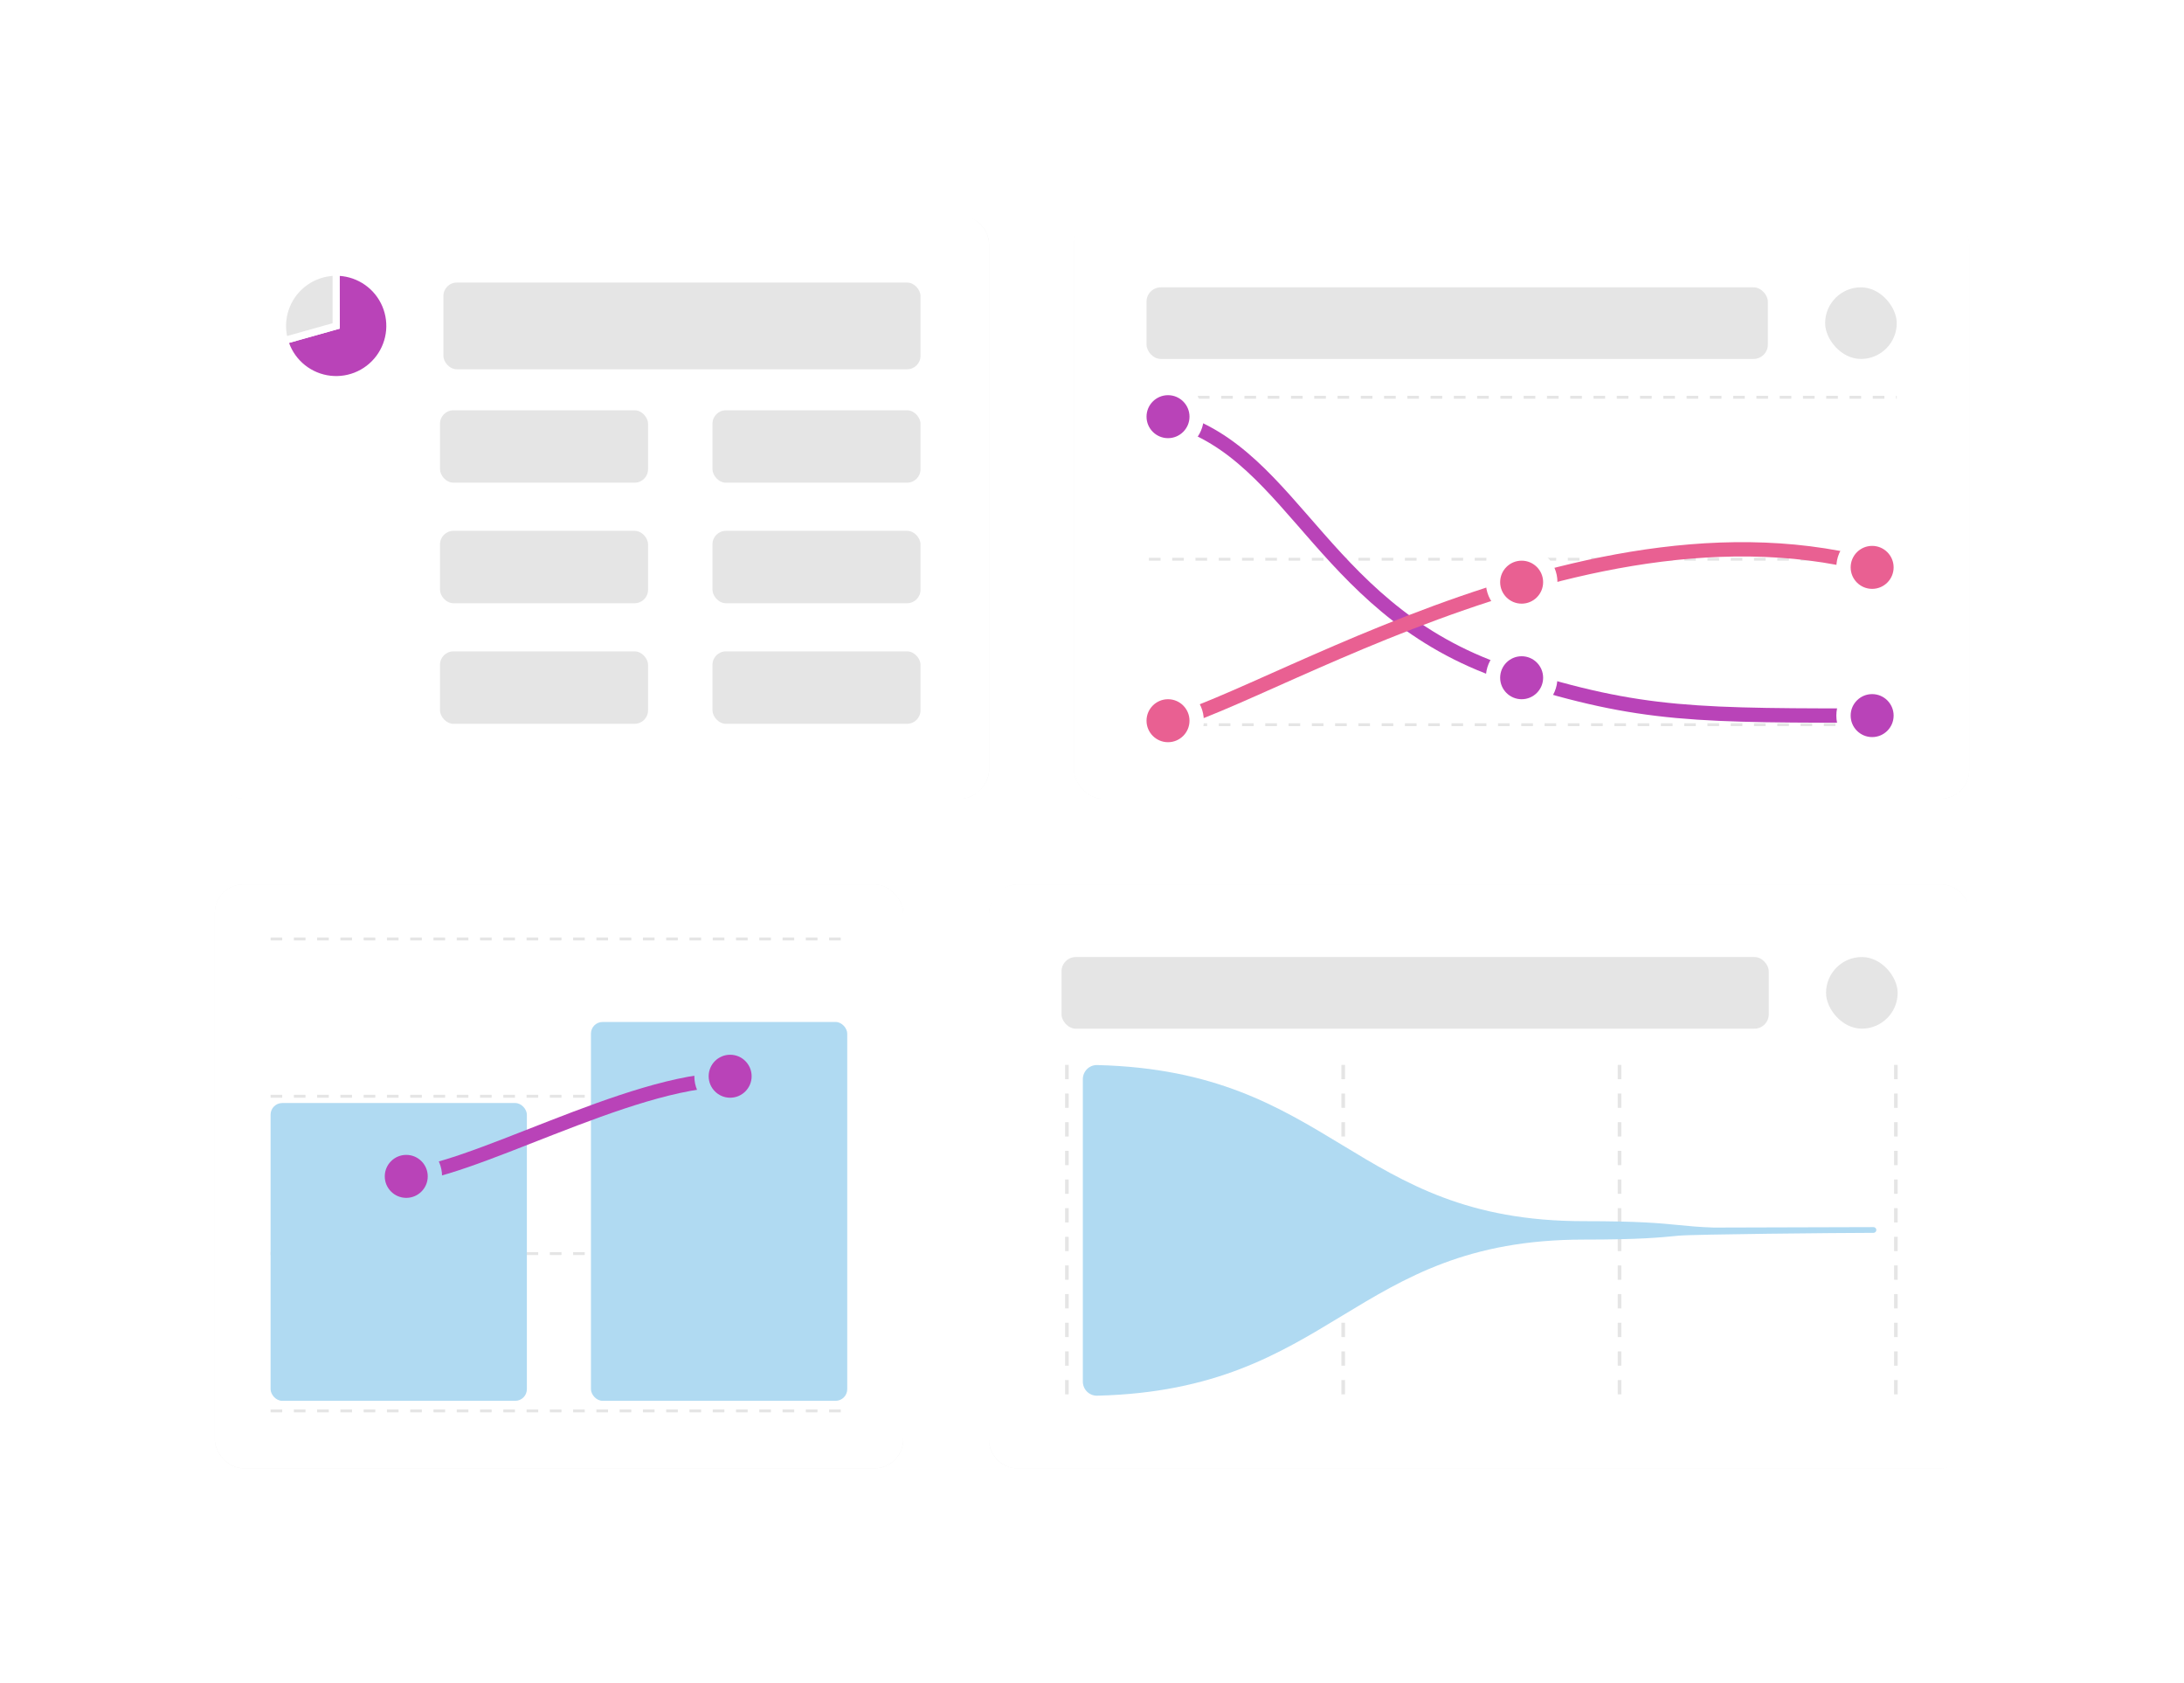 <svg width="610" height="470" viewBox="0 0 610 470" fill="none" xmlns="http://www.w3.org/2000/svg">
<g filter="url(#filter0_f_196_19700)">
<rect width="215.717" height="162.636" rx="8" transform="matrix(-1 0 0 1 276.254 60.364)" fill="black" fill-opacity="0.06"/>
</g>
<rect width="215.717" height="162.636" rx="8" transform="matrix(-1 0 0 1 276.254 60.364)" fill="white"/>
<g filter="url(#filter1_f_196_19700)">
<rect x="300" y="60.364" width="250" height="162.636" rx="8" fill="black" fill-opacity="0.06"/>
</g>
<rect x="300" y="60.364" width="250" height="162.636" rx="8" fill="white"/>
<g filter="url(#filter2_f_196_19700)">
<rect width="273.746" height="163" rx="8" transform="matrix(1 0 0 -1 276.254 410)" fill="black" fill-opacity="0.06"/>
</g>
<rect width="273.746" height="163" rx="8" transform="matrix(1 0 0 -1 276.254 410)" fill="white"/>
<g filter="url(#filter3_f_196_19700)">
<rect x="252.253" y="410" width="192.253" height="163" rx="8" transform="rotate(180 252.253 410)" fill="black" fill-opacity="0.06"/>
</g>
<rect x="252.253" y="410" width="192.253" height="163" rx="8" transform="rotate(180 252.253 410)" fill="white"/>
<rect x="60" y="60" width="216" height="163" rx="8" fill="white"/>
<path d="M79.457 95.057C80.213 97.752 81.708 100.182 83.773 102.072C85.838 103.962 88.391 105.236 91.142 105.75C93.894 106.265 96.734 105.999 99.343 104.984C101.951 103.968 104.223 102.242 105.902 100.003C107.581 97.763 108.599 95.098 108.843 92.309C109.086 89.521 108.544 86.72 107.278 84.223C106.012 81.727 104.073 79.634 101.68 78.182C99.287 76.73 96.535 75.976 93.736 76.007L93.899 91.006L79.457 95.057Z" fill="#B943B8" stroke="white" stroke-width="2"/>
<path d="M93.899 76.006C91.583 76.006 89.297 76.543 87.222 77.574C85.148 78.605 83.34 80.103 81.942 81.95C80.543 83.797 79.591 85.943 79.16 88.219C78.73 90.496 78.833 92.841 79.461 95.071L93.899 91.006V76.006Z" fill="#E5E5E5" stroke="white" stroke-width="2"/>
<rect x="123.846" y="78.899" width="133.255" height="24.213" rx="3.737" fill="#E5E5E5"/>
<rect x="122.899" y="114.562" width="58.101" height="20.213" rx="3.737" fill="#E5E5E5"/>
<rect x="199" y="114.562" width="58.101" height="20.213" rx="3.737" fill="#E5E5E5"/>
<rect x="122.899" y="148.225" width="58.101" height="20.213" rx="3.737" fill="#E5E5E5"/>
<rect x="199" y="148.225" width="58.101" height="20.213" rx="3.737" fill="#E5E5E5"/>
<rect x="122.899" y="181.888" width="58.101" height="20.213" rx="3.737" fill="#E5E5E5"/>
<rect x="199" y="181.888" width="58.101" height="20.213" rx="3.737" fill="#E5E5E5"/>
<rect x="300" y="60" width="250" height="163" rx="8" fill="white"/>
<rect x="320.231" y="80.232" width="173.537" height="20" rx="4" fill="#E5E5E5"/>
<rect x="509.769" y="80.232" width="20" height="20" rx="10" fill="#E5E5E5"/>
<line x1="321.574" y1="110.929" x2="529.768" y2="110.929" stroke="#E5E5E5" stroke-width="0.813" stroke-dasharray="3.25 3.25"/>
<line x1="320.902" y1="156.151" x2="529.096" y2="156.151" stroke="#E5E5E5" stroke-width="0.813" stroke-dasharray="3.25 3.25"/>
<line x1="320.902" y1="202.362" x2="529.096" y2="202.362" stroke="#E5E5E5" stroke-width="0.813" stroke-dasharray="3.25 3.25"/>
<path d="M327.479 117.041C362.151 126.956 369.816 172.104 422.759 188.694C458.921 200.026 473.453 199.814 527.292 199.814" stroke="#B943B8" stroke-width="4" stroke-linecap="round"/>
<circle cx="326.231" cy="116.347" r="8" fill="#B943B8" stroke="white" stroke-width="4"/>
<circle cx="425" cy="189.244" r="8" fill="#B943B8" stroke="white" stroke-width="4"/>
<circle cx="522.896" cy="199.815" r="8" fill="#B943B8" stroke="white" stroke-width="4"/>
<path d="M320.231 202.762C342.043 203.516 444.029 131.748 529.768 159.955" stroke="#E96092" stroke-width="4" stroke-linecap="round"/>
<circle cx="522.896" cy="158.428" r="8" fill="#E96092" stroke="white" stroke-width="4"/>
<circle cx="425" cy="162.558" r="8" fill="#E96092" stroke="white" stroke-width="4"/>
<circle cx="326.231" cy="201.244" r="8" fill="#E96092" stroke="white" stroke-width="4"/>
<rect x="60" y="247" width="192.253" height="162.253" rx="8" fill="white"/>
<line x1="75.574" y1="262.182" x2="236.639" y2="262.182" stroke="#E5E5E5" stroke-width="0.813" stroke-dasharray="3.25 3.25"/>
<line x1="75.574" y1="306.109" x2="236.639" y2="306.109" stroke="#E5E5E5" stroke-width="0.813" stroke-dasharray="3.25 3.25"/>
<line x1="75.574" y1="350.036" x2="236.639" y2="350.036" stroke="#E5E5E5" stroke-width="0.813" stroke-dasharray="3.25 3.25"/>
<line x1="75.574" y1="393.962" x2="236.639" y2="393.962" stroke="#E5E5E5" stroke-width="0.813" stroke-dasharray="3.25 3.25"/>
<rect x="75.574" y="308" width="71.584" height="83.151" rx="3.254" fill="#B0DAF2"/>
<rect x="165.054" y="285.366" width="71.584" height="105.784" rx="3.254" fill="#B0DAF2"/>
<path d="M111.688 328.263C130.087 328.263 175.666 301.501 203.683 301.501" stroke="#B943B8" stroke-width="4"/>
<circle cx="203.933" cy="300.516" r="8" fill="#B943B8" stroke="#B0DAF2" stroke-width="4"/>
<circle cx="113.469" cy="328.479" r="8" fill="#B943B8" stroke="#B0DAF2" stroke-width="4"/>
<rect x="276.254" y="247" width="274" height="163" rx="8" fill="white"/>
<rect x="296.485" y="267.232" width="197.537" height="20" rx="4" fill="#E5E5E5"/>
<rect x="510.022" y="267.232" width="20" height="20" rx="10" fill="#E5E5E5"/>
<line x1="297.985" y1="297.347" x2="297.985" y2="389.768" stroke="#E5E5E5" stroke-dasharray="4 4"/>
<line x1="375.164" y1="297.347" x2="375.164" y2="389.768" stroke="#E5E5E5" stroke-dasharray="4 4"/>
<line x1="452.343" y1="297.347" x2="452.343" y2="389.768" stroke="#E5E5E5" stroke-dasharray="4 4"/>
<line x1="529.522" y1="297.347" x2="529.522" y2="389.768" stroke="#E5E5E5" stroke-dasharray="4 4"/>
<path fill-rule="evenodd" clip-rule="evenodd" d="M374.794 319.676C392.512 330.413 409.958 340.985 442.3 340.985C457.847 340.985 463.626 341.557 468.819 342.072C471.742 342.361 474.479 342.632 478.668 342.772L523.268 342.647C523.71 342.646 524.069 343.004 524.069 343.445C524.069 343.886 523.72 344.244 523.279 344.244C513.262 344.265 472.939 344.636 468.819 345.044C463.626 345.558 457.847 346.131 442.3 346.131C409.958 346.131 392.512 356.703 374.794 367.44C357.217 378.092 339.372 388.906 306.448 389.719C304.24 389.774 302.44 387.978 302.44 385.768V346.675V346.131V301.347C302.44 299.138 304.24 297.342 306.448 297.396C339.372 298.209 357.217 309.024 374.794 319.676Z" fill="#B0DAF2"/>
<defs>
<filter id="filter0_f_196_19700" x="0.537" y="0.364" width="335.717" height="282.636" filterUnits="userSpaceOnUse" color-interpolation-filters="sRGB">
<feFlood flood-opacity="0" result="BackgroundImageFix"/>
<feBlend mode="normal" in="SourceGraphic" in2="BackgroundImageFix" result="shape"/>
<feGaussianBlur stdDeviation="30" result="effect1_foregroundBlur_196_19700"/>
</filter>
<filter id="filter1_f_196_19700" x="240" y="0.364" width="370" height="282.636" filterUnits="userSpaceOnUse" color-interpolation-filters="sRGB">
<feFlood flood-opacity="0" result="BackgroundImageFix"/>
<feBlend mode="normal" in="SourceGraphic" in2="BackgroundImageFix" result="shape"/>
<feGaussianBlur stdDeviation="30" result="effect1_foregroundBlur_196_19700"/>
</filter>
<filter id="filter2_f_196_19700" x="216.254" y="187" width="393.746" height="283" filterUnits="userSpaceOnUse" color-interpolation-filters="sRGB">
<feFlood flood-opacity="0" result="BackgroundImageFix"/>
<feBlend mode="normal" in="SourceGraphic" in2="BackgroundImageFix" result="shape"/>
<feGaussianBlur stdDeviation="30" result="effect1_foregroundBlur_196_19700"/>
</filter>
<filter id="filter3_f_196_19700" x="0" y="187" width="312.253" height="283" filterUnits="userSpaceOnUse" color-interpolation-filters="sRGB">
<feFlood flood-opacity="0" result="BackgroundImageFix"/>
<feBlend mode="normal" in="SourceGraphic" in2="BackgroundImageFix" result="shape"/>
<feGaussianBlur stdDeviation="30" result="effect1_foregroundBlur_196_19700"/>
</filter>
</defs>
</svg>
